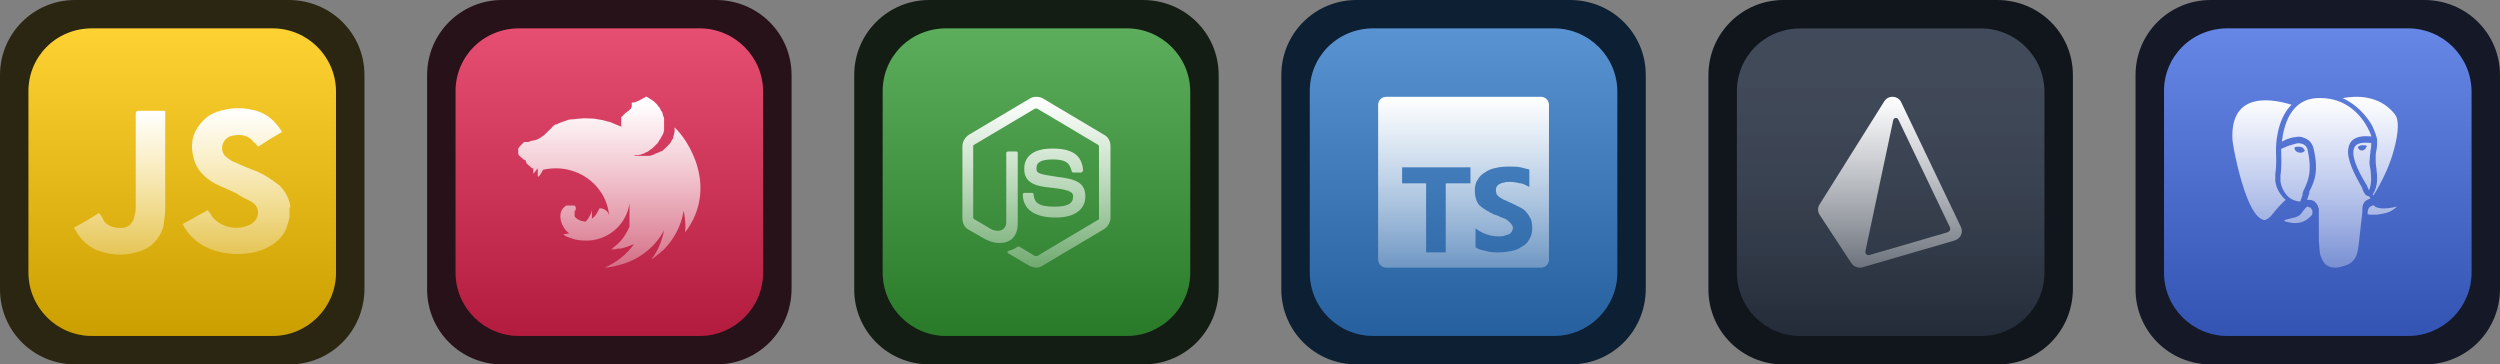 
    <svg width="329.25" height="48" viewBox="0 0 1756 256" fill="none" xmlns="http://www.w3.org/2000/svg" xmlns:xlink="http://www.w3.org/1999/xlink" version="1.1">
      
          <rect x="0" y="0" width="1756" height="256" fill="#808080" stroke="none"/>
      
          <g transform="translate(0, 0)">
            <svg width="256" height="256" viewBox="0 0 64 64" fill="none" xmlns="http://www.w3.org/2000/svg">
<path d="M13.184 0H50.688C58.112 0 64 5.887 64 13.181V50.678C64 58.1 58.112 63.987 50.816 63.987H13.184C5.888 63.987 0 58.1 0 50.806V13.181C0 5.887 5.888 0 13.184 0Z" fill="#2B2611"/>
<path d="M16.135 4.987H47.868C54.01 4.987 59 9.978 59 16.12V47.855C59 53.997 54.01 58.987 47.868 58.987H16.135C9.993 58.987 5.002 53.997 5.002 47.855V16.248C4.874 9.978 9.865 4.987 16.135 4.987Z" fill="#FFC700"/>
<path d="M16.135 4.987H47.868C54.01 4.987 59 9.978 59 16.12V47.855C59 53.997 54.01 58.987 47.868 58.987H16.135C9.993 58.987 5.002 53.997 5.002 47.855V16.248C4.874 9.978 9.865 4.987 16.135 4.987Z" fill="url(#paint0_linear_1_1493)"/>
<path d="M50.838 36.595V38.212C50.677 38.535 50.677 39.021 50.515 39.344C50.03 41.284 48.736 42.578 46.796 43.548C43.562 45.165 38.064 45.004 34.83 42.578C33.698 41.77 32.728 40.638 32.081 39.344C33.536 38.535 34.992 37.727 36.447 36.918C36.77 37.242 37.094 37.727 37.255 38.05C38.711 39.829 41.298 40.476 43.4 39.667C44.855 39.182 45.664 37.889 45.179 36.595C45.017 36.11 44.694 35.786 44.209 35.463C43.4 34.978 42.43 34.655 41.621 34.008C40.328 33.361 39.034 32.876 37.74 32.229C35.962 31.259 34.506 29.803 34.021 27.863C33.374 25.438 33.698 23.335 35.477 21.395C36.447 20.263 37.74 19.616 39.357 19.293C41.298 18.808 43.238 18.97 45.017 19.455C47.119 20.101 48.413 21.395 49.545 23.174C48.089 23.982 46.796 24.791 45.34 25.761C45.017 25.438 44.855 25.114 44.532 24.953C43.723 23.821 42.43 23.497 40.813 23.821C39.034 24.144 38.387 26.408 39.681 27.54C40.166 27.863 40.651 28.348 41.298 28.51C42.592 29.157 43.885 29.642 45.179 30.127C46.634 30.774 47.766 31.582 49.06 32.553C50.191 33.684 50.838 34.978 51 36.433C50.677 36.433 50.838 36.595 50.838 36.595Z" fill="url(#paint1_linear_1_1493)"/>
<path d="M29.009 19.293V36.595C29.009 37.565 28.847 38.697 28.685 39.829C28.038 41.931 26.583 43.548 24.319 44.195C21.732 45.004 19.306 44.842 16.881 43.872C15.102 43.063 13.97 41.77 13 39.991C14.455 39.182 15.911 38.374 17.366 37.404C17.689 37.727 18.013 38.212 18.174 38.697C18.983 39.829 20.277 40.153 21.732 39.991C22.702 39.829 23.187 39.182 23.511 38.374C23.672 37.727 23.834 37.08 23.834 36.595V19.94C23.834 19.616 23.996 19.455 24.319 19.455H29.009V19.293Z" fill="url(#paint2_linear_1_1493)"/>
<defs>
<linearGradient id="paint0_linear_1_1493" x1="32.001" y1="4.987" x2="32.001" y2="59.166" gradientUnits="userSpaceOnUse">
<stop stop-color="white" stop-opacity="0.2"/>
<stop offset="0.99" stop-opacity="0.2"/>
</linearGradient>
<linearGradient id="paint1_linear_1_1493" x1="41.54" y1="19.067" x2="41.54" y2="44.664" gradientUnits="userSpaceOnUse">
<stop stop-color="white"/>
<stop offset="1" stop-color="white" stop-opacity="0.3"/>
</linearGradient>
<linearGradient id="paint2_linear_1_1493" x1="21.004" y1="19.358" x2="21.004" y2="44.68" gradientUnits="userSpaceOnUse">
<stop stop-color="white"/>
<stop offset="1" stop-color="white" stop-opacity="0.3"/>
</linearGradient>
</defs>
</svg>

          </g>
           
          <g transform="translate(300, 0)">
            <svg width="256" height="256" viewBox="0 0 64 64" fill="none" xmlns="http://www.w3.org/2000/svg">
<path d="M13.184 0H50.688C58.112 0 64 5.887 64 13.181V50.678C64 58.1 58.112 63.987 50.816 63.987H13.184C5.888 63.987 0 58.1 0 50.806V13.181C0 5.887 5.888 0 13.184 0Z" fill="#271219"/>
<path d="M16.135 4.987H47.868C54.01 4.987 59 9.978 59 16.12V47.855C59 53.997 54.01 58.987 47.868 58.987H16.135C9.993 58.987 5.002 53.997 5.002 47.855V16.248C4.874 9.978 9.865 4.987 16.135 4.987Z" fill="#E0234E"/>
<path d="M16.135 4.987H47.868C54.01 4.987 59 9.978 59 16.12V47.855C59 53.997 54.01 58.987 47.868 58.987H16.135C9.993 58.987 5.002 53.997 5.002 47.855V16.248C4.874 9.978 9.865 4.987 16.135 4.987Z" fill="url(#paint0_linear_1_831)"/>
<path d="M35.936 18.013V18.782L35.804 18.91V19.038C35.804 19.038 35.804 19.167 35.672 19.167L35.54 19.295L35.408 19.423C35.276 19.551 35.012 19.68 34.88 19.808C34.88 19.808 34.748 19.808 34.748 19.936C34.748 20.064 34.616 19.936 34.616 20.064L34.484 20.192L34.352 20.32C34.352 20.32 34.352 20.449 34.22 20.449C34.088 20.449 34.22 20.577 34.088 20.577V22.244L32.24 21.474C31.976 21.346 31.579 21.346 31.315 21.218L30.787 21.09C30.259 20.962 29.863 20.962 29.335 20.833C28.411 20.833 27.619 20.705 26.826 20.833C26.298 20.833 25.902 20.962 25.374 20.962C24.978 20.962 24.582 21.09 24.318 21.218L23.922 21.346C23.79 21.346 23.658 21.474 23.526 21.474L23.262 21.603C23.262 21.603 23.13 21.603 22.997 21.731C22.866 21.731 22.733 21.859 22.733 21.859H22.602C22.602 21.859 22.469 21.859 22.337 21.987C22.337 21.987 22.205 21.987 22.205 22.115C22.205 22.244 22.073 22.115 22.073 22.244C22.073 22.244 21.941 22.244 21.941 22.372L21.809 22.5L21.677 22.628L21.545 22.756L21.413 22.885L21.281 23.013L21.149 23.141L21.017 23.269C20.885 23.398 20.753 23.526 20.621 23.654C20.489 23.782 20.357 23.91 20.093 24.038C19.829 24.295 19.433 24.423 19.169 24.551C19.037 24.551 18.773 24.68 18.641 24.68C18.244 24.68 17.98 24.936 17.716 24.936H17.056C17.056 24.936 16.924 24.936 16.924 25.064C16.924 25.064 16.792 25.064 16.792 25.192L16.66 25.32L16.528 25.449L16.396 25.577L16.264 25.705C16.264 25.705 16.264 25.833 16.132 25.833C16.132 25.833 16.132 25.962 16 26.09V26.474V26.859C16 26.987 16 27.115 16.132 27.244C16.132 27.244 16.132 27.372 16.264 27.372C16.264 27.372 16.264 27.5 16.396 27.5L16.528 27.628L16.66 27.756C16.792 27.885 16.924 28.013 17.188 28.141H17.32C17.32 28.269 17.32 28.397 17.452 28.526V28.654C17.452 28.654 17.452 28.782 17.584 28.782L17.716 28.91L17.848 29.038L17.98 29.167C17.98 29.167 18.112 29.167 18.112 29.295C18.112 29.295 18.244 29.295 18.244 29.423C18.244 29.423 18.377 29.423 18.377 29.551H18.641V30.449C18.641 30.577 19.037 30.064 19.433 29.551V30.962C19.565 31.218 19.961 30.577 20.357 29.808C26.166 28.526 31.447 32.372 31.976 37.885C31.843 36.987 30.787 36.474 30.259 36.603C29.995 37.115 29.599 38.013 28.939 38.398V36.859C28.807 37.628 28.411 38.269 27.883 38.91C27.09 38.91 26.298 38.526 25.902 38.013V37.115C25.902 37.115 25.902 36.987 26.034 36.987C26.166 36.603 26.166 36.346 25.902 36.09H24.45C22.469 37.244 23.658 40.192 24.978 40.962C24.45 41.09 24.054 41.09 23.922 41.218C24.318 41.474 24.582 41.603 24.978 41.731C25.506 41.859 26.034 42.115 26.298 42.115C26.958 42.244 27.751 42.244 28.411 42.244C32.108 41.987 35.012 39.295 35.54 35.705V36.474V36.731V38.141V38.269V38.526V38.782V39.038V39.295V39.551V39.808C35.54 39.808 35.54 39.936 35.408 40.064C35.408 40.064 35.408 40.192 35.276 40.321C35.276 40.321 35.276 40.449 35.144 40.577C35.144 40.577 35.144 40.705 35.012 40.833C34.484 41.859 33.692 42.756 32.636 43.526L32.504 43.654C32.504 43.654 32.372 43.654 32.372 43.782H32.768C33.032 43.782 33.164 43.782 33.428 43.654H33.956C34.748 43.526 35.54 43.141 36.333 42.885C35.012 44.679 33.296 46.09 31.183 46.987C32.108 46.987 33.032 46.731 33.956 46.474C37.257 45.577 40.029 43.398 41.614 40.449C41.218 42.372 40.557 44.038 39.369 45.577C40.161 45.064 40.821 44.423 41.614 43.782C43.462 41.859 44.65 39.551 45.046 36.987C45.31 38.269 45.442 39.551 45.31 40.833C51.252 32.885 45.839 24.551 43.462 22.372V23.141C43.462 23.269 43.33 23.526 43.33 23.654C43.33 23.782 43.198 24.038 43.198 24.167C43.198 24.295 43.066 24.551 42.934 24.68C42.802 25.064 42.538 25.32 42.274 25.577C42.142 25.705 42.01 25.833 41.878 25.962C41.878 25.962 41.746 26.09 41.614 26.218L41.482 26.346C41.35 26.474 41.218 26.603 40.953 26.603C40.821 26.731 40.689 26.731 40.425 26.859C40.293 26.859 40.029 26.987 39.897 27.115C39.501 27.244 39.237 27.372 38.841 27.372H36.861C36.728 27.372 36.465 27.372 36.333 27.244H36.861C37.257 27.244 37.653 27.115 37.917 26.987C38.049 26.987 38.313 26.859 38.445 26.731C38.577 26.731 38.841 26.603 38.973 26.474C39.105 26.346 39.237 26.218 39.501 26.09C39.633 25.962 39.765 25.833 39.897 25.705C40.029 25.577 40.161 25.449 40.293 25.32C40.425 25.192 40.557 25.064 40.689 24.808C40.689 24.68 40.821 24.551 40.953 24.423C41.086 24.038 41.35 23.782 41.482 23.398C41.482 23.269 41.614 23.013 41.614 22.885V20.962C41.614 20.833 41.614 20.577 41.482 20.449C41.482 20.321 41.349 20.064 41.349 19.936C41.349 19.808 41.218 19.551 41.086 19.423C40.953 19.295 40.953 19.038 40.821 18.91C40.689 18.782 40.557 18.654 40.425 18.398C40.293 18.269 40.161 18.141 40.029 18.013C40.029 18.013 39.897 17.885 39.765 17.756C39.369 17.5 38.973 17.244 38.577 16.987H38.445C36.465 18.141 36.2 18.013 35.936 18.013Z" fill="url(#paint1_linear_1_831)"/>
<defs>
<linearGradient id="paint0_linear_1_831" x1="32.001" y1="4.987" x2="32.001" y2="59.166" gradientUnits="userSpaceOnUse">
<stop stop-color="white" stop-opacity="0.2"/>
<stop offset="0.99" stop-opacity="0.2"/>
</linearGradient>
<linearGradient id="paint1_linear_1_831" x1="32.002" y1="17.987" x2="32.002" y2="48.205" gradientUnits="userSpaceOnUse">
<stop stop-color="white"/>
<stop offset="1" stop-color="white" stop-opacity="0.3"/>
</linearGradient>
</defs>
</svg>

          </g>
           
          <g transform="translate(600, 0)">
            <svg width="256" height="256" viewBox="0 0 64 64" fill="none" xmlns="http://www.w3.org/2000/svg">
<path d="M13.184 0H50.688C58.112 0 64 5.887 64 13.181V50.678C64 58.1 58.112 63.987 50.816 63.987H13.184C5.888 63.987 0 58.1 0 50.806V13.181C0 5.887 5.888 0 13.184 0Z" fill="#141D14"/>
<path d="M16.135 4.987H47.868C54.01 4.987 59 9.978 59 16.12V47.855C59 53.997 54.01 58.987 47.868 58.987H16.135C9.993 58.987 5.002 53.997 5.002 47.855V16.248C4.874 9.978 9.865 4.987 16.135 4.987Z" fill="#339933"/>
<path d="M16.135 4.987H47.868C54.01 4.987 59 9.978 59 16.12V47.855C59 53.997 54.01 58.987 47.868 58.987H16.135C9.993 58.987 5.002 53.997 5.002 47.855V16.248C4.874 9.978 9.865 4.987 16.135 4.987Z" fill="url(#paint0_linear_1_1517)"/>
<path d="M32 47C31.621 47 31.243 46.873 30.864 46.745L27.204 44.577C26.699 44.322 26.951 44.194 27.078 44.067C27.835 43.812 27.961 43.812 28.718 43.302H28.971L31.748 44.96H32.126L42.854 38.583C42.981 38.583 42.981 38.456 42.981 38.328V25.703C42.981 25.576 42.854 25.448 42.854 25.448L32.126 19.072H31.748L21.019 25.448C20.893 25.448 20.893 25.576 20.893 25.703V38.201C20.893 38.328 21.019 38.456 21.019 38.456L24.049 40.241C25.689 41.006 26.699 40.114 26.699 39.093V26.851C26.699 26.724 26.825 26.596 27.078 26.596H28.466C28.592 26.596 28.718 26.724 28.718 26.851V39.221C28.718 41.389 27.582 42.664 25.563 42.664C24.932 42.664 24.427 42.664 23.039 42.027L20.136 40.369C19.379 39.986 19 39.221 19 38.328V25.703C19 24.938 19.379 24.173 20.136 23.663L30.864 17.287C31.495 16.904 32.505 16.904 33.136 17.287L43.864 23.663C44.621 24.046 45 24.811 45 25.703V38.201C45 38.966 44.621 39.731 43.864 40.241L33.136 46.617C32.757 46.873 32.379 47 32 47ZM40.583 34.503C40.583 32.08 38.942 31.442 35.66 31.059C32.252 30.549 32 30.422 32 29.529C32 28.892 32.252 27.999 34.777 27.999C37.048 27.999 37.806 28.509 38.184 30.039C38.184 30.167 38.311 30.294 38.437 30.294H39.825C39.909 30.294 39.993 30.252 40.078 30.167C40.078 30.039 40.204 30.039 40.204 29.912C39.952 27.234 38.311 26.086 34.777 26.086C31.621 26.086 29.854 27.361 29.854 29.657C29.854 32.08 31.748 32.717 34.651 32.972C38.184 33.355 38.437 33.865 38.437 34.503C38.437 35.778 37.427 36.288 35.155 36.288C32.252 36.288 31.621 35.523 31.495 34.12C31.495 33.993 31.369 33.865 31.243 33.865H29.854C29.728 33.865 29.602 33.993 29.602 34.12C29.602 35.905 30.612 38.201 35.408 38.201C38.689 38.201 40.583 36.798 40.583 34.503Z" fill="url(#paint1_linear_1_1517)"/>
<defs>
<linearGradient id="paint0_linear_1_1517" x1="32.001" y1="4.987" x2="32.001" y2="59.166" gradientUnits="userSpaceOnUse">
<stop stop-color="white" stop-opacity="0.2"/>
<stop offset="0.99" stop-opacity="0.2"/>
</linearGradient>
<linearGradient id="paint1_linear_1_1517" x1="32" y1="17.185" x2="32" y2="46.885" gradientUnits="userSpaceOnUse">
<stop stop-color="white"/>
<stop offset="1" stop-color="white" stop-opacity="0.3"/>
</linearGradient>
</defs>
</svg>

          </g>
           
          <g transform="translate(900, 0)">
            <svg width="256" height="256" viewBox="0 0 64 64" fill="none" xmlns="http://www.w3.org/2000/svg">
<path d="M13.184 0H50.688C58.112 0 64 5.887 64 13.181V50.678C64 58.1 58.112 63.987 50.816 63.987H13.184C5.888 63.987 0 58.1 0 50.806V13.181C0 5.887 5.888 0 13.184 0Z" fill="#0D1F33"/>
<path d="M16.135 4.987H47.868C54.01 4.987 59 9.978 59 16.12V47.855C59 53.997 54.01 58.987 47.868 58.987H16.135C9.993 58.987 5.002 53.997 5.002 47.855V16.248C4.874 9.978 9.865 4.987 16.135 4.987Z" fill="#3178C6"/>
<path d="M16.135 4.987H47.868C54.01 4.987 59 9.978 59 16.12V47.855C59 53.997 54.01 58.987 47.868 58.987H16.135C9.993 58.987 5.002 53.997 5.002 47.855V16.248C4.874 9.978 9.865 4.987 16.135 4.987Z" fill="url(#paint0_linear_1_1449)"/>
<path d="M18.404 17C17.638 17 17 17.638 17 18.404V45.596C17 46.362 17.638 47 18.404 47H45.596C46.362 47 47 46.362 47 45.596V18.404C47 17.638 46.362 17 45.596 17H18.404ZM40.106 29.255C40.872 29.255 41.511 29.255 42.021 29.383C42.532 29.511 43.043 29.638 43.553 29.766V32.83C43.298 32.702 43.043 32.575 42.787 32.447C42.532 32.319 42.277 32.191 41.894 32.191C41.383 32.064 40.745 31.936 40.106 31.936C39.723 31.936 39.468 31.936 39.085 32.064C38.83 32.064 38.575 32.191 38.319 32.319C38.064 32.447 37.936 32.575 37.809 32.83C37.681 32.957 37.681 33.213 37.681 33.468C37.681 33.723 37.809 33.979 37.809 34.106C37.936 34.234 38.064 34.489 38.319 34.617C38.575 34.745 38.83 35 39.213 35.128C39.596 35.255 39.979 35.511 40.362 35.638C40.872 35.894 41.383 36.149 41.894 36.404C42.404 36.66 42.787 36.915 43.043 37.298C43.425 37.681 43.553 38.064 43.809 38.447C43.936 38.83 44.064 39.34 44.064 39.979C44.064 40.745 43.936 41.383 43.553 42.021C43.298 42.532 42.787 43.043 42.277 43.298C41.766 43.681 41.128 43.936 40.489 44.064C39.851 44.191 39.085 44.319 38.191 44.319C37.425 44.319 36.66 44.319 35.894 44.064C35.255 43.936 34.617 43.809 34.106 43.425V40.106C35.255 41 36.66 41.511 38.191 41.511C38.575 41.511 38.957 41.511 39.213 41.383C39.468 41.255 39.723 41.255 39.979 41.128C40.234 41 40.362 40.872 40.489 40.617C40.745 40.234 40.745 39.723 40.362 39.34C40.234 39.085 39.979 38.957 39.723 38.702C39.468 38.447 39.085 38.319 38.702 38.191C38.319 38.064 37.936 37.809 37.425 37.681C36.277 37.17 35.511 36.66 34.745 36.021C34.234 35.383 33.979 34.489 33.979 33.468C33.979 32.702 34.106 32.064 34.489 31.553C34.745 31.043 35.255 30.532 35.766 30.277C36.277 29.894 36.915 29.638 37.553 29.511C38.575 29.255 39.34 29.255 40.106 29.255ZM21.213 29.383H33.213V32.191H28.872V44.319H25.425V32.191H21.213V29.383Z" fill="url(#paint1_linear_1_1449)"/>
<defs>
<linearGradient id="paint0_linear_1_1449" x1="32.001" y1="4.987" x2="32.001" y2="59.166" gradientUnits="userSpaceOnUse">
<stop stop-color="white" stop-opacity="0.2"/>
<stop offset="0.99" stop-opacity="0.2"/>
</linearGradient>
<linearGradient id="paint1_linear_1_1449" x1="32" y1="17.064" x2="32" y2="47.026" gradientUnits="userSpaceOnUse">
<stop stop-color="white"/>
<stop offset="1" stop-color="white" stop-opacity="0.3"/>
</linearGradient>
</defs>
</svg>

          </g>
           
          <g transform="translate(1200, 0)">
            <svg width="256" height="256" viewBox="0 0 256 256" fill="none" xmlns="http://www.w3.org/2000/svg">
<path d="M52.736 0H202.752C232.448 0 256 23.552 256 52.736V202.752C256 232.448 232.448 256 203.264 256H52.736C23.552 256 0 232.448 0 203.264V52.736C0 23.552 23.552 0 52.736 0Z" fill="#11161D"/>
<path d="M64.538 20H191.471C216.039 20 236 39.962 236 64.531V191.469C236 216.038 216.039 236 191.471 236H64.538C39.971 236 20.01 216.038 20.01 191.469V65.043C19.498 39.962 39.459 20 64.538 20Z" fill="#2D3748"/>
<path d="M64.538 20H191.471C216.039 20 236 39.962 236 64.531V191.469C236 216.038 216.039 236 191.471 236H64.538C39.971 236 20.01 216.038 20.01 191.469V65.043C19.498 39.962 39.459 20 64.538 20Z" fill="url(#paint0_linear_54_651)"/>
<path d="M177.338 159.424L135.393 71.782C134.341 69.591 132.146 68.146 129.658 68.012C127.106 67.865 124.819 69.077 123.528 71.138L78.037 143.635C76.628 145.894 76.656 148.681 78.117 150.913L100.354 184.806C101.68 186.829 103.976 188 106.362 188C107.039 188 107.719 187.906 108.388 187.712L172.936 168.927C174.913 168.352 176.53 166.975 177.376 165.151C178.222 163.326 178.206 161.237 177.338 159.424ZM167.946 163.183L113.179 179.121C111.506 179.608 109.902 178.184 110.254 176.524L129.819 84.331C130.185 82.607 132.607 82.333 133.371 83.929L169.598 159.619C170.281 161.047 169.501 162.731 167.946 163.183Z" fill="url(#paint1_linear_54_651)"/>
<defs>
<linearGradient id="paint0_linear_54_651" x1="128.005" y1="20" x2="128.005" y2="236.717" gradientUnits="userSpaceOnUse">
<stop stop-color="white" stop-opacity="0.1"/>
<stop offset="0.99" stop-opacity="0.2"/>
</linearGradient>
<linearGradient id="paint1_linear_54_651" x1="127.5" y1="68" x2="127.5" y2="188" gradientUnits="userSpaceOnUse">
<stop stop-color="white"/>
<stop offset="1" stop-color="white" stop-opacity="0.3"/>
</linearGradient>
</defs>
</svg>

          </g>
           
          <g transform="translate(1500, 0)">
            <svg width="256" height="256" viewBox="0 0 64 64" fill="none" xmlns="http://www.w3.org/2000/svg">
<path d="M13.184 0H50.688C58.112 0 64 5.887 64 13.181V50.678C64 58.1 58.112 63.987 50.816 63.987H13.184C5.888 63.987 0 58.1 0 50.806V13.181C0 5.887 5.888 0 13.184 0Z" fill="#151927"/>
<path d="M16.135 4.987H47.868C54.01 4.987 59 9.978 59 16.12V47.855C59 53.997 54.01 58.987 47.868 58.987H16.135C9.993 58.987 5.002 53.997 5.002 47.855V16.248C4.874 9.978 9.865 4.987 16.135 4.987Z" fill="#4169E1"/>
<path d="M16.135 4.987H47.868C54.01 4.987 59 9.978 59 16.12V47.855C59 53.997 54.01 58.987 47.868 58.987H16.135C9.993 58.987 5.002 53.997 5.002 47.855V16.248C4.874 9.978 9.865 4.987 16.135 4.987Z" fill="url(#paint0_linear_1_1607)"/>
<path d="M45.535 20.068C42.814 16.569 38.537 16.828 36.463 17.217H36.334C38.926 18.384 40.611 20.457 41.518 22.012C41.777 22.531 42.036 23.179 42.166 23.567C42.295 24.086 42.425 24.345 42.425 24.604C42.425 25.252 42.425 25.771 42.295 26.419C42.166 26.937 42.166 27.326 42.166 27.844C42.166 28.363 42.166 28.881 42.295 29.529C42.425 30.955 42.684 32.51 41.647 34.195L41.777 34.324C43.462 31.603 44.758 28.752 45.406 26.16C46.183 23.308 46.313 20.976 45.535 20.068ZM41.129 27.974C41.129 27.326 41.259 26.808 41.259 26.419C41.388 26.03 41.388 25.512 41.388 25.123C39.185 24.864 38.407 25.382 38.278 26.419C38.019 28.104 39.574 30.825 40.351 32.121C40.611 32.51 40.74 32.769 40.74 32.899C40.87 33.028 40.87 33.288 40.999 33.417C41.518 32.251 41.388 30.955 41.259 29.788C41.129 29.14 40.999 28.492 41.129 27.974ZM40.351 26.16C40.222 26.289 39.963 26.419 39.833 26.419C39.574 26.419 39.444 26.419 39.315 26.289C39.185 26.16 39.055 26.03 39.055 25.9C39.055 25.771 39.185 25.641 39.315 25.641C39.444 25.512 39.574 25.512 39.833 25.512H40.351C40.481 25.512 40.611 25.641 40.611 25.771C40.481 25.771 40.481 25.9 40.351 26.16Z" fill="url(#paint1_linear_1_1607)"/>
<path d="M31.02 36.916C30.89 36.657 30.761 36.528 30.631 36.398H30.502C30.372 36.398 30.242 36.268 30.242 36.268C30.113 36.268 29.983 36.398 29.854 36.528C29.724 36.787 29.465 36.916 29.335 37.176C28.817 37.953 28.558 38.083 26.743 38.472C26.355 38.601 26.225 38.601 26.095 38.731C26.225 38.86 26.484 38.99 26.743 38.99C27.132 39.12 27.91 39.249 28.687 39.12C29.465 38.99 30.242 38.601 31.02 37.694V37.564C31.15 37.305 31.02 37.046 31.02 36.916ZM39.833 33.158C39.833 33.028 39.703 32.769 39.444 32.38C38.667 30.955 36.982 27.974 37.371 26.03C37.63 24.604 38.667 23.697 41.388 23.956V23.827C41.259 23.438 40.999 22.919 40.74 22.401C39.574 20.198 36.982 17.217 32.446 17.217C27.003 17.087 25.966 22.531 25.706 24.863C25.966 24.734 26.225 24.604 26.484 24.475C27.003 24.345 27.521 24.086 28.039 24.086C28.558 23.956 29.076 23.956 29.595 24.215C30.372 24.475 31.02 24.993 31.279 26.16C32.187 30.048 31.409 31.732 30.761 33.158C30.631 33.417 30.502 33.547 30.502 33.806V33.936C30.372 34.324 30.242 34.713 30.113 35.102H30.372C30.631 35.102 30.89 35.102 31.15 35.232C31.279 35.232 31.409 35.361 31.409 35.361C31.668 35.62 31.927 35.88 32.057 36.268C32.057 36.398 32.187 36.528 32.187 36.657V42.23C32.316 43.656 32.316 44.693 32.575 45.081C32.705 45.47 32.964 46.118 33.483 46.507C34.001 46.896 34.779 47.155 35.945 46.896C36.982 46.636 37.63 46.377 38.148 45.859C38.667 45.34 38.926 44.693 39.055 43.785C39.185 43.137 39.315 41.841 39.444 40.675C39.574 39.12 39.833 37.694 39.833 37.176C39.703 35.361 40.611 35.102 41.259 34.843C41.129 34.713 41.129 34.584 40.999 34.454C40.481 34.454 40.092 33.936 39.833 33.158ZM25.836 34.584C25.188 33.806 24.67 32.899 24.54 31.732V30.566C24.799 28.881 24.67 27.456 24.67 26.678V26.16C24.67 25.771 24.67 21.105 27.391 18.384C24.799 17.606 16.505 15.532 17.023 24.604C17.153 25.9 18.19 31.344 19.745 35.102C20.263 36.268 20.782 37.305 21.43 37.953C21.948 38.472 22.466 38.731 22.855 38.601C23.114 38.472 23.374 38.342 23.762 37.953C24.799 36.657 25.836 35.491 26.355 35.102C26.095 34.843 25.966 34.713 25.836 34.584ZM30.242 26.419C30.113 25.771 29.724 25.382 29.206 25.252C28.817 25.123 28.428 25.123 28.039 25.252C27.651 25.382 27.132 25.512 26.743 25.641C26.095 25.9 25.577 26.16 25.577 26.16V26.678C25.577 27.456 25.706 29.011 25.447 30.825V31.862C25.577 32.769 25.966 33.547 26.484 34.195C27.003 34.843 27.78 35.232 28.558 35.361H28.947C29.076 34.972 29.206 34.584 29.335 34.195V33.936C29.465 33.676 29.465 33.417 29.595 33.288C30.372 31.603 31.02 30.048 30.242 26.419ZM29.465 26.678C29.335 26.808 29.076 26.808 28.817 26.808C28.558 26.808 28.428 26.678 28.169 26.548C28.039 26.419 27.91 26.16 27.91 26.03C27.91 25.9 28.039 25.771 28.299 25.771H28.817C29.076 25.771 29.206 25.9 29.335 25.9C29.465 26.03 29.595 26.16 29.595 26.289C29.854 26.289 29.724 26.548 29.465 26.678Z" fill="url(#paint2_linear_1_1607)"/>
<path d="M45.924 36.268C45.665 36.528 45.147 36.916 44.628 37.176C44.11 37.435 43.203 37.564 42.425 37.694H41.129C40.87 37.694 40.74 37.564 40.74 37.564C40.74 36.398 41.259 36.268 41.518 36.139C41.604 36.139 41.691 36.096 41.777 36.009C42.166 36.528 43.332 36.916 45.924 36.268Z" fill="url(#paint3_linear_1_1607)"/>
<defs>
<linearGradient id="paint0_linear_1_1607" x1="32.001" y1="4.987" x2="32.001" y2="59.166" gradientUnits="userSpaceOnUse">
<stop stop-color="white" stop-opacity="0.2"/>
<stop offset="0.99" stop-opacity="0.2"/>
</linearGradient>
<linearGradient id="paint1_linear_1_1607" x1="41.194" y1="16.789" x2="41.194" y2="47.738" gradientUnits="userSpaceOnUse">
<stop stop-color="white"/>
<stop offset="1" stop-color="white" stop-opacity="0.3"/>
</linearGradient>
<linearGradient id="paint2_linear_1_1607" x1="29.193" y1="16.984" x2="29.193" y2="46.986" gradientUnits="userSpaceOnUse">
<stop stop-color="white"/>
<stop offset="1" stop-color="white" stop-opacity="0.3"/>
</linearGradient>
<linearGradient id="paint3_linear_1_1607" x1="43.332" y1="17.334" x2="43.332" y2="47.686" gradientUnits="userSpaceOnUse">
<stop stop-color="white"/>
<stop offset="1" stop-color="white" stop-opacity="0.3"/>
</linearGradient>
</defs>
</svg>

          </g>
          
    </svg>
  